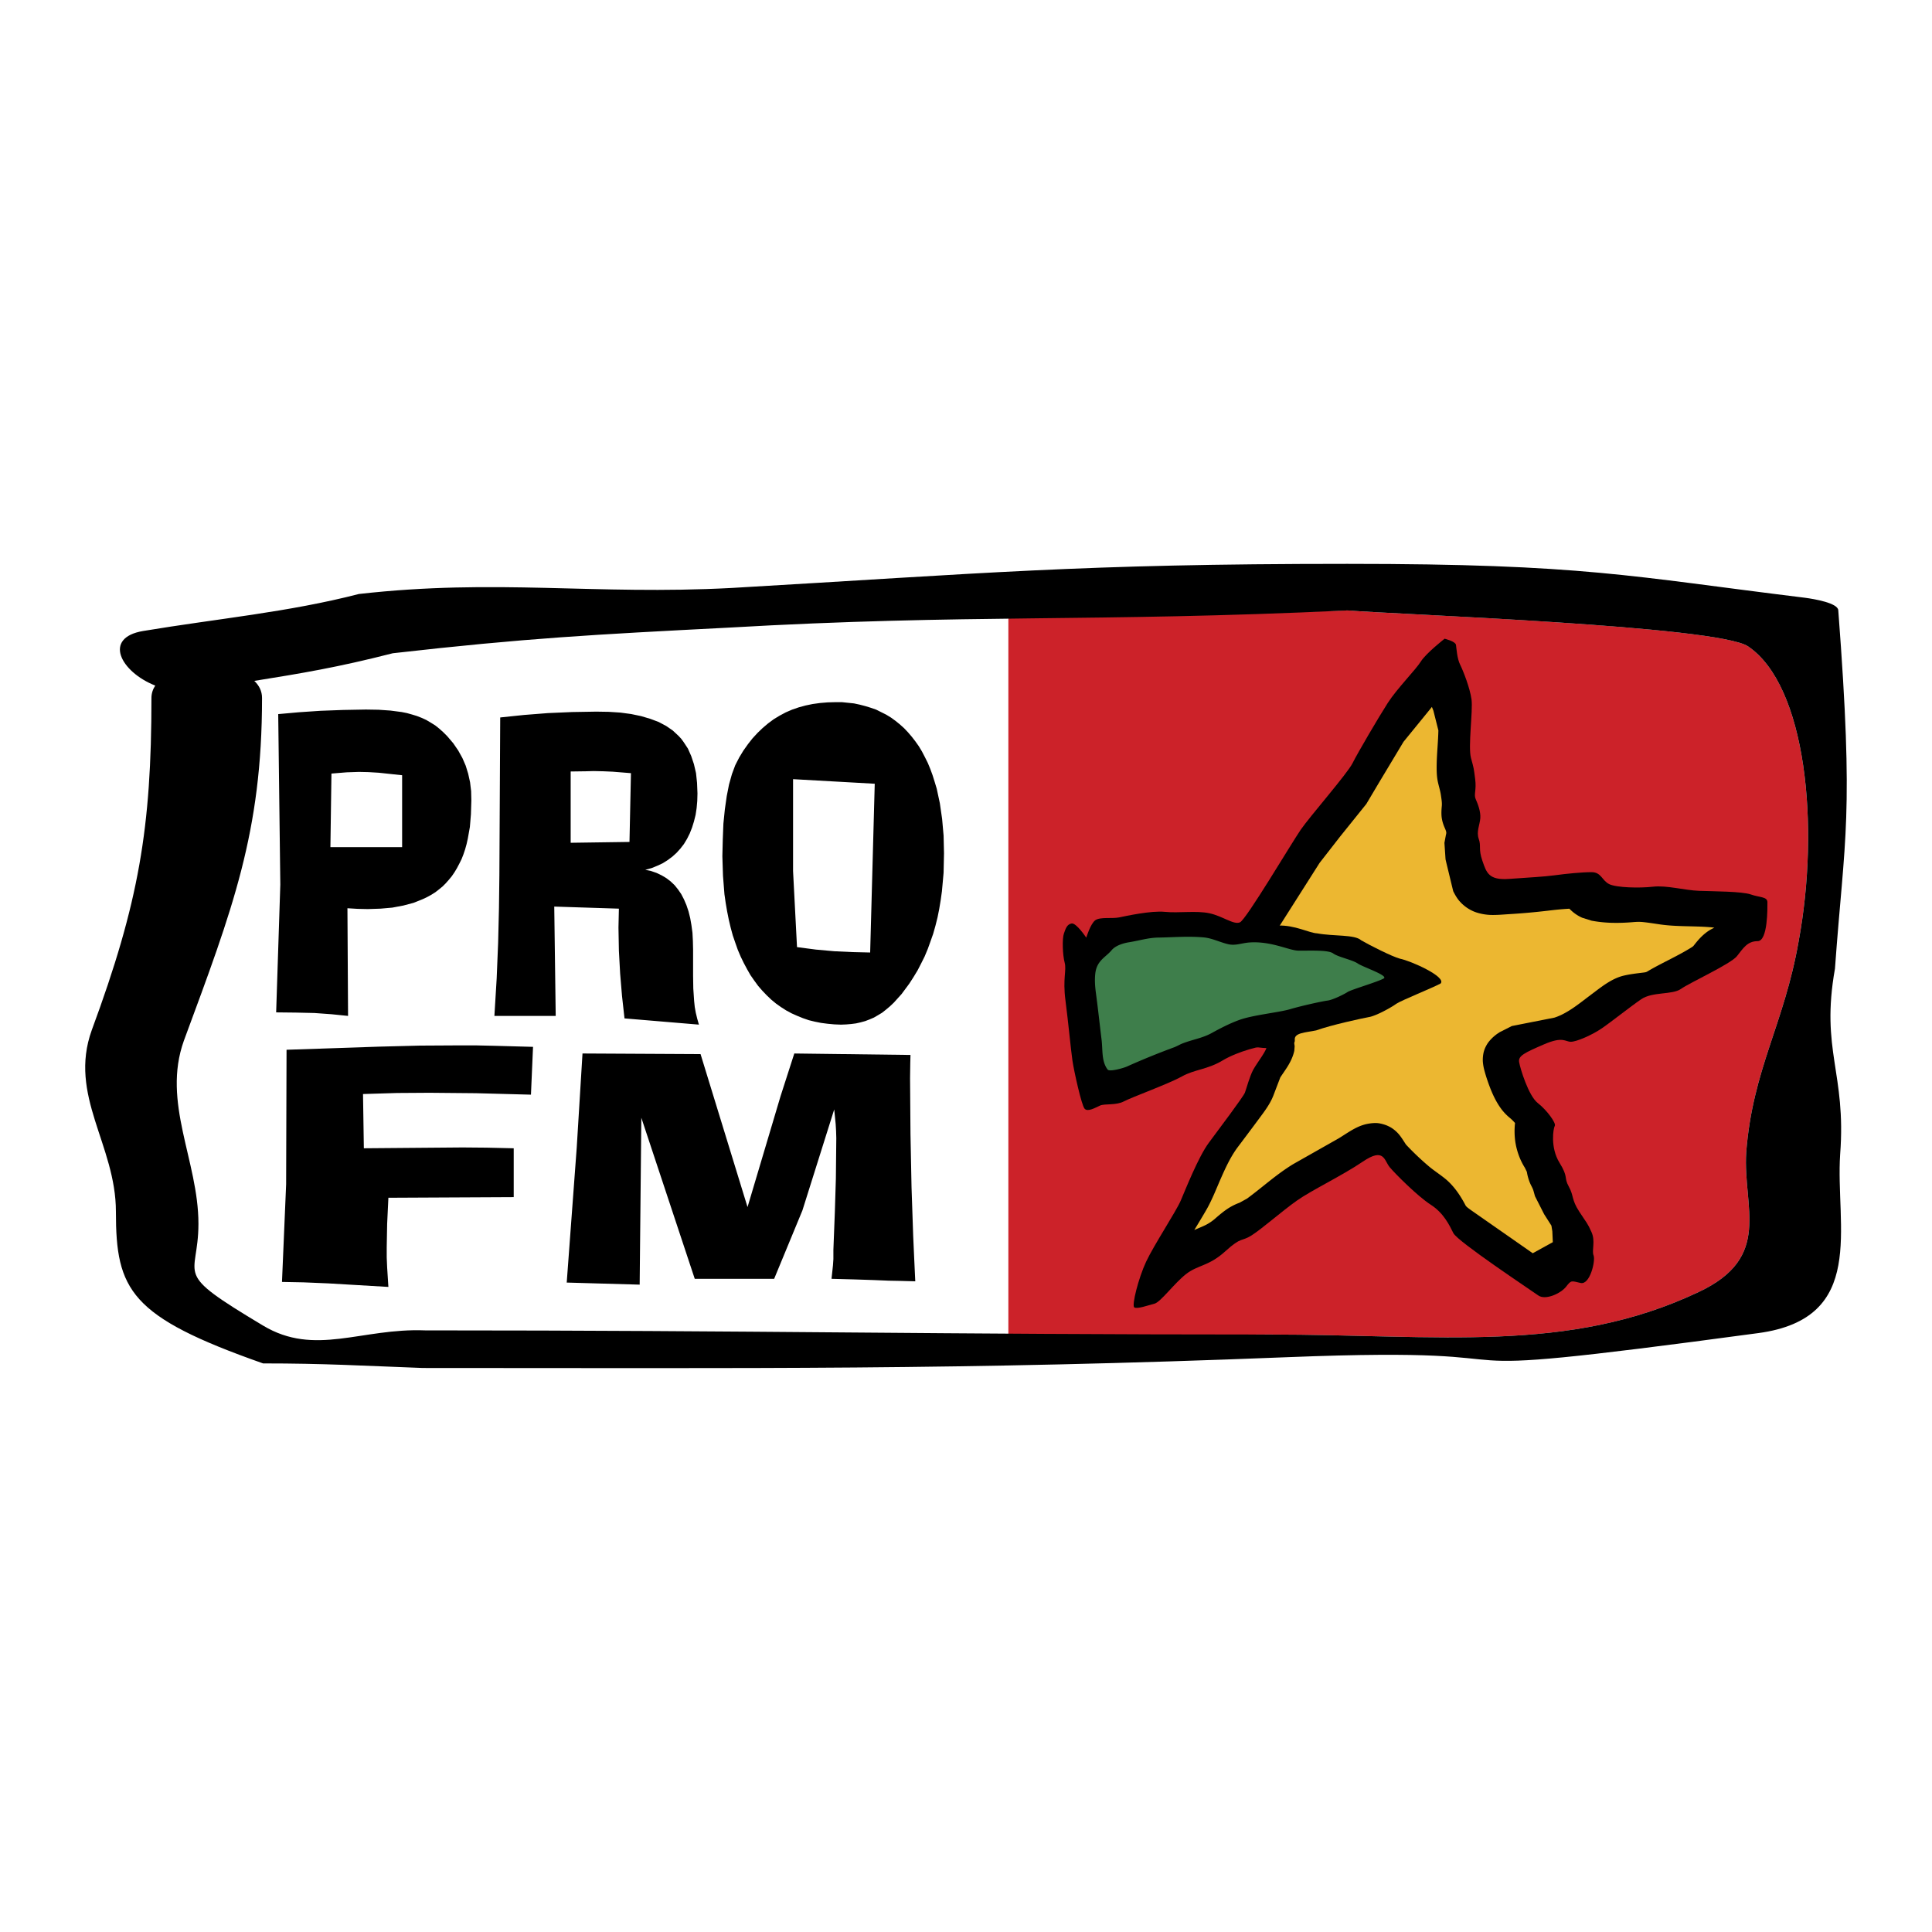 <svg xmlns="http://www.w3.org/2000/svg" width="2500" height="2500" viewBox="0 0 192.756 192.756"><g fill-rule="evenodd" clip-rule="evenodd"><path fill="#fff" d="M0 0h192.756v192.756H0V0z"/><path d="M45.117 133.687c-12.282.334-14.275 1.619-25.898-4.54-1.653-.71-.088-5.169-.775-10.253s-2.272-9.223-2.112-10.717c.59-5.49 6.863-19.846 8.237-28.509 1.139-7.178-.162-8.845-.031-11.574.175-3.656 30.249-5.521 35.804-5.931 15.285-.253 29.32-.891 40.261-.902v71.92c-8.932.076-45.707.56-55.486.506z" fill="#fff"/><path d="M32.965 84.52l.104-7.341 1.514-.124 1.223-.042.954.021 1.037.062 2.323.249v7.175h-7.155zm-4.998 3.732l-.415 12.753 1.949.021 1.866.042 1.721.124 1.638.166-.062-10.742 1.036.062.996.021 1.265-.042 1.182-.104 1.099-.207 1.016-.27.933-.374.436-.208.415-.228.394-.249.374-.291.353-.291.311-.311.311-.352.29-.353.27-.394.248-.415.229-.435.228-.457.187-.477.167-.498.145-.519.125-.56.207-1.161.104-1.265.042-1.368-.021-.934-.106-.886-.187-.85-.249-.809-.332-.767-.415-.747-.498-.726-.601-.705-.394-.394-.393-.352-.415-.332-.436-.27-.456-.27-.456-.208-.478-.187-.477-.145-.519-.145-.519-.104-1.119-.146-1.183-.082-1.265-.021-2.281.042-2.239.083-2.156.145-2.074.186.209 17.006zm28.969-4.168v-7.112l1.514-.021.767-.021.975.021.933.041 1.825.146-.146 6.863-5.868.083zm-7.61 17.273h6.117l-.145-10.907 6.449.207-.042 1.887.042 2.302.124 2.281.187 2.239.249 2.24 7.424.622-.166-.581-.146-.602-.104-.58-.062-.602-.083-1.243-.02-1.265v-2.613l-.021-.871-.042-.809-.104-.767-.124-.705-.166-.664-.208-.622-.249-.58-.27-.519-.312-.456-.352-.436-.394-.374-.436-.332-.456-.27-.516-.246-.539-.187-.581-.124.622-.167.56-.228.54-.249.497-.311.477-.353.415-.374.394-.435.353-.457.311-.518.27-.54.228-.581.187-.602.166-.663.104-.685.062-.705.021-.746-.042-1.058-.104-.975-.208-.892-.27-.809-.332-.747-.435-.663-.228-.311-.27-.291-.29-.27-.291-.27-.332-.228-.332-.228-.746-.395-.83-.311-.913-.27-.995-.208-1.079-.145-1.16-.075-1.244-.02-2.405.041-2.405.104-2.385.187-2.385.249-.083 15.718-.041 3.297-.083 3.442-.146 3.587-.227 3.732zm30.192-6.863l-.394-7.59v-9.166l8.149.457-.457 16.837-1.762-.042-1.804-.083-1.846-.166-1.886-.247zm4.396 7.735l.518-.021.498-.042.477-.062.456-.104.457-.124.435-.166.436-.187.394-.229.415-.249.394-.311.395-.332.394-.373.373-.415.394-.436.768-1.036.415-.643.415-.685.353-.685.352-.705.311-.747.27-.747.27-.767.229-.809.207-.83.166-.83.145-.871.125-.892.083-.913.083-.933.021-.975.021-.975-.041-1.762-.146-1.659-.228-1.576-.311-1.452-.207-.684-.208-.664-.228-.622-.249-.602-.29-.58-.291-.56-.311-.518-.353-.498-.353-.456-.373-.436-.394-.415-.415-.374-.436-.353-.457-.332-.477-.291-.498-.249-.498-.249-.539-.188-.539-.165-.56-.146-.581-.125-.602-.062-.601-.062h-.643l-.788.021-.747.062-.747.104-.705.146-.685.187-.664.229-.622.269-.622.332-.581.353-.56.415-.539.456-.519.498-.498.54-.456.58-.456.643-.415.684-.394.768-.332.892-.291 1.037-.228 1.161-.187 1.306-.145 1.431-.062 1.555-.042 1.7.062 1.949.145 1.845.125.871.145.85.166.83.187.788.208.767.249.726.249.706.29.684.311.642.332.622.332.581.374.539.394.539.415.478.436.456.456.436.477.394.498.353.519.332.539.29.56.249.56.229.601.207.602.146.622.124.643.083.664.062.683.027zm-55.366 15.924l-.414 9.746 2.136.041 2.488.104 5.992.353-.124-1.949-.042-.995v-1.017l.042-2.322.124-2.613 12.504-.062v-4.874l-2.696-.062-2.406-.021-9.85.082-.083-5.411 3.4-.104 3.235-.021 4.625.042 5.495.146.207-4.77-3.794-.104-1.887-.042h-1.908l-3.711.021-4.064.104-9.228.311-.041 13.417zm28.989-3.607l-.995 13.416 7.278.207.166-16.651 5.33 16.071h7.921l2.82-6.822 3.173-10.078.145 1.451.042.705.021.705-.042 4.023-.103 3.359-.104 2.695-.041 1.078v.912l-.042.623-.145 1.348 2.322.062 1.887.062 1.514.062 1.099.021 1.534.041-.104-2.219-.104-2.301-.166-4.895-.104-5.267-.021-2.758-.021-2.841.021-1.493.021-.809-11.592-.146-1.369 4.251-3.297 11.073-4.687-15.262-11.778-.062-.579 9.439z"/><path d="M126.63 133.146c16.921 0 29.798 1.929 42.82-4.229 7.444-3.483 4.417-8.419 4.77-13.956.643-8.294 3.773-12.731 5.226-21.026 2.136-11.529.76-25.526-5.039-29.445-3.033-2.05-34.88-3.177-39.979-3.587-13.866.468-23.781.371-33.824.359v71.92c8.198.075 17.05.018 26.026-.036z" fill="#cc2229"/><path d="M108.377 93.55s.417-1.392.902-1.739 1.666-.139 2.359-.278c.694-.139 3.192-.696 4.58-.557 1.388.139 3.123-.14 4.441.139 1.319.279 2.429 1.184 3.054.905.625-.278 5.14-7.903 6.068-9.249.929-1.345 4.646-5.589 5.161-6.625.517-1.035 2.581-4.554 3.51-6.003.929-1.449 2.787-3.312 3.303-4.14.517-.828 2.374-2.278 2.374-2.278s1.084.259 1.136.622.104 1.345.413 1.966c.31.622.98 2.329 1.136 3.468.154 1.139-.361 4.709-.052 5.848.31 1.139.258.932.413 2.07.154 1.139-.155 1.553.052 2.019.206.466.516 1.242.464 1.915-.052.673-.413 1.346-.155 2.07.259.725-.051.983.361 2.174.414 1.19.62 1.966 2.685 1.811 2.063-.155 3.406-.207 4.542-.362 1.135-.155 2.684-.31 3.664-.31s1.032.828 1.755 1.19 3.045.414 4.387.259 3.148.362 4.593.414c1.445.052 4.284.052 5.162.362.877.311 1.651.207 1.651.776s.052 3.882-.981 3.882c-1.031 0-1.444.724-2.063 1.5-.62.776-4.696 2.639-5.574 3.26s-2.839.259-3.975 1.035c-1.135.776-2.941 2.226-3.922 2.898-.981.673-2.529 1.346-3.097 1.346-.568 0-.774-.569-2.684.259-1.91.828-2.581 1.139-2.478 1.759.103.622.929 3.364 1.858 4.089.929.725 1.857 2.019 1.703 2.277-.155.259-.465 2.174.464 3.674.929 1.501.413 1.449.929 2.381.517.932.259 1.294 1.033 2.484.773 1.19.825 1.139 1.238 2.07s0 1.812.206 2.329c.207.518-.361 2.95-1.29 2.742-.929-.207-.929-.311-1.445.362s-2.064 1.397-2.787.88-8.051-5.382-8.464-6.21-.98-2.019-2.271-2.847c-1.29-.828-3.509-3.054-4.077-3.726-.567-.674-.541-2.019-2.684-.57-2.142 1.449-5.109 2.847-6.605 3.907-1.497 1.062-3.484 2.82-4.517 3.468-1.032.646-.955.078-2.606 1.578-1.651 1.502-2.735 1.346-3.922 2.277-1.188.932-2.529 2.795-3.148 2.95s-1.755.569-2.014.362c-.258-.207.413-2.898 1.188-4.555.774-1.655 2.994-5.02 3.458-6.106.465-1.087 1.755-4.348 2.787-5.744 1.032-1.397 3.458-4.606 3.612-5.021.155-.414.465-1.604.826-2.277.361-.672 1.548-2.173 1.29-2.328-.258-.156-2.786.465-4.335 1.396s-2.787.88-4.078 1.604c-1.29.725-5.006 2.07-5.78 2.484-.773.414-1.909.207-2.374.414-.464.207-1.238.673-1.548.311s-1.058-3.752-1.213-4.813c-.155-1.061-.413-3.829-.696-6.003-.284-2.174.129-2.976-.078-3.752-.206-.776-.258-2.381-.077-2.898.181-.518.31-.932.774-1.009.465-.076 1.458 1.414 1.458 1.414z"/><path d="M120.35 122.187c-.387.201-.798.35-1.194.532.43-.71.861-1.418 1.273-2.138.535-.962.927-1.989 1.369-2.994.463-1.049.938-2.09 1.611-3.026.13-.176.262-.35.393-.523.733-.977 1.467-1.954 2.191-2.938.347-.476.669-.955.92-1.488l.121-.282.701-1.835c.229-.347.47-.685.692-1.035.299-.478.537-.955.677-1.502l.029-.131.033-.444-.084-.637-.37-.793-.702-.638c-.175-.069-.349-.139-.526-.197a3.057 3.057 0 0 0-1.162-.153l-.063-7.661 1.418-1.947 3.977-6.262 2.033-2.611 2.63-3.27 1.268-2.135 2.446-4.072 2.729-3.349.099-.13.152.378.496 1.968c-.022 1.066-.134 2.127-.165 3.193-.014.628-.02 1.275.104 1.894.097.458.245.907.314 1.37.048.35.117.706.091 1.061-.035.368-.057.73-.022 1.1.044.379.144.72.297 1.07.061.138.124.277.159.425.028.133-.006.228-.035.357l-.139.749.111 1.645.049.216.715 2.956c.168.338.356.674.601.965.08.09.161.176.245.262.364.348.747.604 1.212.803l.205.078a5.29 5.29 0 0 0 1.66.269c.526.003 1.051-.043 1.576-.077a68.119 68.119 0 0 0 3.929-.347c.72-.088 1.441-.164 2.167-.2.366.384.782.679 1.267.897l.937.295c.613.117 1.224.182 1.847.209.778.028 1.555.002 2.33-.066.309-.025.616-.036.926-.006.599.059 1.193.16 1.789.245 1.602.225 3.223.139 4.832.262.177.015.358.024.532.062-.632.272-1.137.705-1.59 1.209-.166.189-.324.386-.479.584-.056.069-.124.111-.197.159-1.354.85-2.826 1.488-4.21 2.287-.078.046-.156.094-.234.139-.12.068-.226.074-.364.093-.698.088-1.392.161-2.074.334-.665.177-1.271.521-1.835.901-.479.328-.936.686-1.399 1.032-.938.704-1.854 1.464-2.92 1.972-.21.096-.42.182-.639.254l-4.267.843-1.212.614-.248.165c-.366.267-.666.55-.931.916a3.45 3.45 0 0 0-.299.555 3.919 3.919 0 0 0-.118.362 3.477 3.477 0 0 0-.083.909c.021.3.071.583.146.874.091.342.193.68.308 1.016.358 1.047.789 2.094 1.474 2.977.235.291.484.545.774.782.186.155.352.323.51.505a7.495 7.495 0 0 0 .045 1.979l.054.287c.171.784.454 1.517.884 2.198l.199.412c.066.413.179.804.346 1.188.096.213.22.411.293.633.064.201.113.409.174.612l.909 1.788.726 1.141.092.562.049 1.088-2.004 1.105-6.176-4.311c-.146-.112-.307-.216-.439-.346-.078-.079-.107-.154-.162-.257-.485-.907-1.08-1.773-1.869-2.449-.532-.446-1.121-.819-1.658-1.259a27.182 27.182 0 0 1-2.344-2.222c-.228-.346-.439-.701-.705-1.021a3.469 3.469 0 0 0-.735-.643 3.635 3.635 0 0 0-.53-.264c-.338-.123-.715-.221-1.076-.221a4.56 4.56 0 0 0-1.008.133c-.188.05-.369.109-.549.181-.754.31-1.404.787-2.095 1.209l-4.542 2.573c-.818.496-1.58 1.066-2.33 1.656-.758.6-1.505 1.213-2.282 1.787l-.754.416c-.39.142-.745.319-1.096.538-.487.314-.925.684-1.358 1.064a4.692 4.692 0 0 1-.863.587z" fill="#ecb731"/><path d="M125.915 92.374c.631-.299 2.232-2.334 1.794-1.071-.129.372-.714 1.059-.229 1.04 1.703-.067 3.148.744 3.918.776 1.695.312 3.763.098 4.411.698.872.502 3.036 1.604 3.863 1.831 1.079.214 4.667 1.808 4.061 2.473-.778.427-3.896 1.674-4.415 2.02-.519.382-2.078 1.242-2.771 1.338-.696.131-3.663.763-5.232 1.323-1.053.221-2.225.223-2.133.962.173 1.393-6.483.857-6.382-.462l.606-7.915c.837-1.005 1.328-2.454 2.509-3.013z"/><path d="M123.655 101.757c-.994.356-2.02.899-2.775 1.316-.908.502-1.918.645-2.896 1.03-.288.113-.553.278-.842.387a74.071 74.071 0 0 0-4.713 1.92c-.357.159-1.729.547-1.918.301-.629-.815-.48-1.963-.605-2.965-.188-1.521-.348-3.044-.552-4.562-.094-.696-.153-1.333-.079-2.032.143-1.329 1.031-1.63 1.628-2.346.435-.521 1.304-.726 1.726-.794 1.15-.188 1.937-.456 2.942-.47 1.456-.021 2.9-.155 4.493-.02.846.072 1.561.456 2.433.672.768.19 1.362-.108 2.175-.164 2.179-.15 3.947.806 4.863.816 1.201.014 2.978-.088 3.478.278s1.897.63 2.451 1.004c.54.365 3.097 1.206 2.587 1.496-.612.347-3.225 1.104-3.6 1.349s-1.502.795-2.002.855-2.594.52-3.718.854c-1.121.335-3.672.571-5.076 1.075z" fill="#3e7e4b"/><path d="M25.373 67.933c.482.458.77 1.023.77 1.698 0 13.417-2.924 21.026-7.796 34.194-2.219 6.179 1.451 11.985 1.451 18.269 0 5.599-2.799 4.624 6.449 10.16 5.184 3.11 9.809.229 16.154.478 32.888 0 51.322.414 84.23.414 16.921 0 29.798 1.929 42.82-4.229 7.444-3.483 4.417-8.419 4.77-13.956.643-8.294 3.773-12.731 5.226-21.026 2.136-11.529.76-25.526-5.039-29.445-3.033-2.05-34.88-3.177-39.979-3.587-25.547 1.202-37.781.332-61.835 1.721-13.312.685-20.093 1.037-33.406 2.551-5.53 1.414-9.082 1.998-13.815 2.758zm-9.882.468c-3.454-1.358-5.257-4.771-1.21-5.447 7.465-1.244 14.454-1.867 21.524-3.691 13.769-1.555 23.432.125 37.18-.602 25.111-1.451 34.609-2.405 61.441-2.405 23.619 0 28.223 1.244 45.641 3.38.953.125 3.284.524 3.338 1.244 1.58 20.786.644 22.354-.331 35.77-1.452 8.19 1.141 10.347.519 18.517-.478 7.196 2.716 16.361-8.149 17.834-38.922 5.246-16.693 1.203-46.968 2.405-32.887 1.306-53.396 1.078-86.304 1.078-6.159-.229-9.767-.456-15.926-.456-13.271-4.666-14.681-7.299-14.681-15.138 0-6.677-4.77-11.571-2.406-18.123 4.707-12.732 5.951-20.176 5.951-33.137.001-.455.144-.872.381-1.229z"/></g></svg>